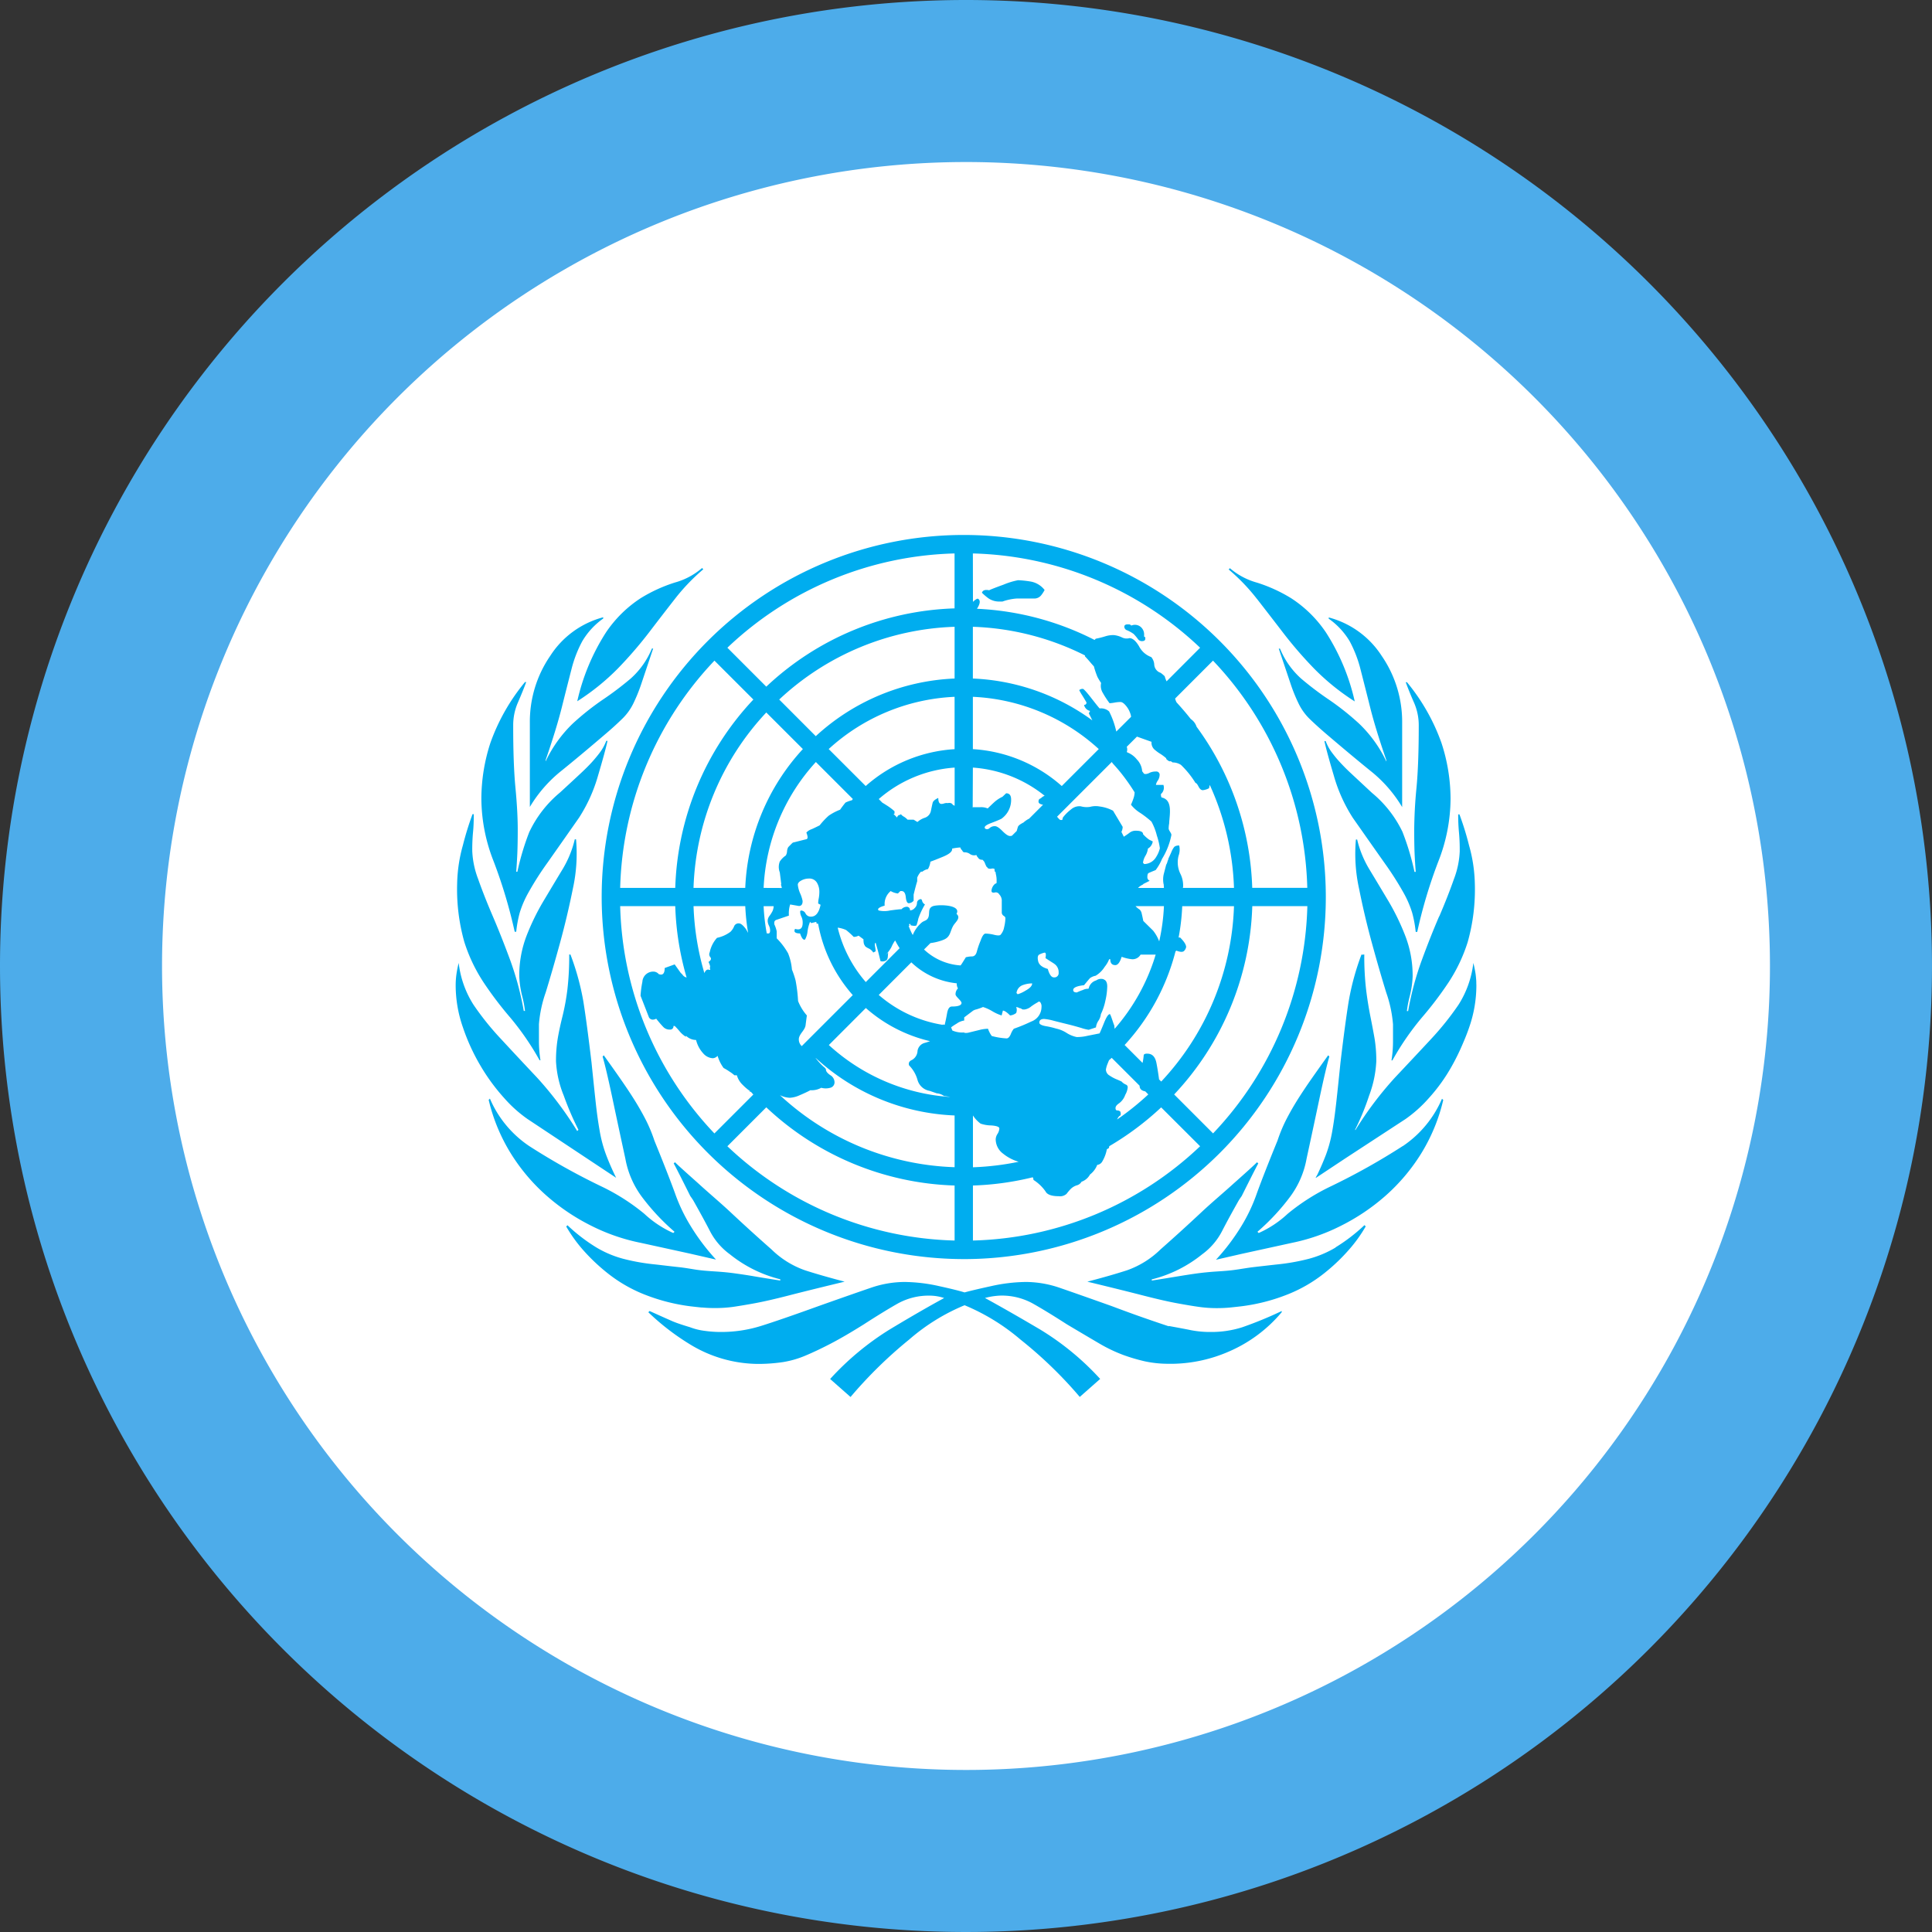 <svg xmlns="http://www.w3.org/2000/svg" width="155" height="155"><rect width="100%" height="100%" fill="#333333" stroke="none"/><defs><clipPath id="a"><path data-name="Path 9555" d="M0 25.53h81.9v-69.159H0z" transform="translate(0 43.629)" fill="none"/></clipPath></defs><g data-name="17-un"><path data-name="Path 9553" d="M77.5 0A77.5 77.5 0 110 77.5 77.5 77.5 0 0177.5 0z" fill="#4dacea"/><path data-name="Path 9554" d="M77.5 13A64.5 64.5 0 1113 77.5 64.5 64.5 0 0177.5 13z" fill="#fff"/><g data-name="Group 7002"><g data-name="Group 7003" transform="translate(36.552 42.918)" clip-path="url(#a)"><g data-name="Group 7002"><path data-name="Path 9554" d="M8.477 18.931q1.553-1.253 3.686-3.081a25.32 25.32 0 001.262-1.156 4.42 4.42 0 00.823-1.151 13.451 13.451 0 00.68-1.685l.921-2.745h-.1a6.558 6.558 0 01-1.7 2.406 25.3 25.3 0 01-2.224 1.684 21.429 21.429 0 00-2.422 1.924 10.367 10.367 0 00-2.181 3.036v-.1q.865-2.5 1.3-4.237t.77-3.034a9.728 9.728 0 01.867-2.259 5.929 5.929 0 011.684-1.829v-.1a7.244 7.244 0 00-4.242 3.084 9.331 9.331 0 00-1.644 5.393v6.74a10.729 10.729 0 012.52-2.89m4.556-8.233a33.208 33.208 0 002.457-2.841q1.1-1.441 2.118-2.744a15.853 15.853 0 012.264-2.359l-.1-.1a5.584 5.584 0 01-2.164 1.158 12.2 12.2 0 00-2.746 1.253 9.793 9.793 0 00-2.791 2.745 17.1 17.1 0 00-2.311 5.533 18.567 18.567 0 003.273-2.645M2.233 35.88a28.916 28.916 0 002.153 2.841 21.974 21.974 0 012.351 3.422h.071a9.721 9.721 0 01-.122-1.541v-1.354a10.088 10.088 0 01.545-2.551q.547-1.781 1.141-3.949t1.038-4.381a13.05 13.05 0 00.252-3.949h-.1a8.407 8.407 0 01-1.014 2.458c-.485.8-.984 1.637-1.5 2.5a18.77 18.77 0 00-1.36 2.793 8.828 8.828 0 00-.58 3.226 7.58 7.58 0 00.23 1.587 9.194 9.194 0 01.231 1.206h-.1a24.1 24.1 0 00-1.078-4.045q-.709-1.926-1.411-3.562t-1.175-2.985a7.093 7.093 0 01-.468-2.218 14.756 14.756 0 01.061-1.535c.04-.384.06-.867.06-1.444h-.1a24.4 24.4 0 00-.774 2.5 12.149 12.149 0 00-.46 3.082 15.569 15.569 0 00.575 4.67 13.038 13.038 0 001.533 3.227m17.529 26.1a10.8 10.8 0 001.06.046 10.548 10.548 0 001.441-.094c.449-.067 1.027-.16 1.733-.29s1.62-.338 2.742-.628 2.611-.656 4.473-1.106q-1.831-.478-3.175-.91a7.277 7.277 0 01-2.693-1.677q-1.633-1.436-3.272-2.972c-.848-.794-1.744-1.539-2.6-2.324-.243-.22-1.507-1.335-1.872-1.7l-.1.1c.146.233 1.332 2.617 1.332 2.617s.187.255.263.393c.322.572.639 1.144.948 1.721q.183.34.36.685a5.311 5.311 0 001.6 1.869 10.445 10.445 0 004.047 2.009v.1q-1.227-.19-2.072-.334c-.566-.1-1.083-.173-1.552-.239s-.94-.111-1.412-.144c-.575-.038-1.164-.07-1.734-.157-.453-.07-.9-.152-1.355-.2s-.889-.1-1.335-.152a39.674 39.674 0 00-.693-.079 16.574 16.574 0 01-2.419-.433 8.4 8.4 0 01-2.18-.915 13.9 13.9 0 01-2.321-1.783l-.1.1a11.645 11.645 0 001.306 1.831 15.225 15.225 0 002.033 1.931 11.614 11.614 0 002.856 1.661 15.236 15.236 0 003.774.98s.609.071.915.1M4.741 31.833h.122a9.385 9.385 0 01.285-1.539 8.2 8.2 0 01.713-1.636 24.393 24.393 0 011.475-2.315q.953-1.351 2.568-3.66a12.514 12.514 0 001.522-3.37q.571-1.926.762-2.793h-.1a3.912 3.912 0 01-.43.82c-.16.224-.365.48-.617.769s-.588.628-1 1.013-.967.9-1.664 1.541a9.254 9.254 0 00-2.469 3.18 20.755 20.755 0 00-.951 3.175h-.094q.059-.768.09-1.492c.019-.48.032-1.106.032-1.877q0-1.443-.184-3.37t-.18-5.006A4.51 4.51 0 015 13.443c.248-.578.475-1.123.664-1.638h-.1a16.129 16.129 0 00-2.768 4.864 14.513 14.513 0 00-.729 4.474 13.863 13.863 0 00.989 5.055 39.9 39.9 0 011.685 5.635m10.033 24.942l4.025.881 2.094.48a17 17 0 01-2.045-2.71 13.636 13.636 0 01-1.259-2.649q-.58-1.586-1.641-4.188a11.84 11.84 0 00-.629-1.541q-.338-.675-.774-1.4c-.29-.482-.645-1.026-1.062-1.636s-.95-1.363-1.595-2.265l-.094.1q.283.961.813 3.467t1.011 4.717a7.286 7.286 0 001.3 3.034 17.7 17.7 0 002.646 2.839l-.1.1a8.479 8.479 0 01-2.322-1.541 16.756 16.756 0 00-3.484-2.216 53.5 53.5 0 01-5.76-3.225 8.7 8.7 0 01-3.145-3.8l-.1.1a14.44 14.44 0 001.795 4.327 15.208 15.208 0 002.86 3.37 16.664 16.664 0 003.587 2.408 15.565 15.565 0 003.877 1.349m-9.005-9.92l7.112 4.717q-.471-.963-.8-1.829a10.546 10.546 0 01-.518-1.924q-.188-1.06-.328-2.359t-.328-3.131q-.377-3.174-.657-4.911a20.319 20.319 0 00-1.034-3.757h-.1a23.23 23.23 0 01-.144 2.795 18.383 18.383 0 01-.385 2.119c-.16.642-.29 1.233-.384 1.779a10.875 10.875 0 00-.146 1.88 8.383 8.383 0 00.621 2.744 23.722 23.722 0 001.18 2.744l-.1.1a28.267 28.267 0 00-3.219-4.285q-1.589-1.687-2.882-3.086a22.426 22.426 0 01-2.207-2.743 7.928 7.928 0 01-1.2-3.372 8.5 8.5 0 00-.182.916 6.463 6.463 0 00-.06.913 10.231 10.231 0 00.575 3.322 16.226 16.226 0 001.437 3.132 15.789 15.789 0 001.874 2.551 10.506 10.506 0 001.875 1.685m58.522-41.73q1.011 1.3 2.118 2.742a32.893 32.893 0 002.457 2.841 18.494 18.494 0 003.272 2.647 17.11 17.11 0 00-2.31-5.534 9.763 9.763 0 00-2.793-2.747 12.214 12.214 0 00-2.744-1.251 5.614 5.614 0 01-2.168-1.156l-.1.1a15.711 15.711 0 012.265 2.359M70.6 57.168a8.439 8.439 0 01-2.178.913 16.846 16.846 0 01-2.421.434c-.231.024-.461.051-.691.076-.445.052-.892.1-1.338.154s-.9.136-1.352.2c-.572.087-1.16.119-1.736.157q-.7.05-1.412.144c-.469.065-.984.146-1.552.239s-1.252.208-2.069.333v-.092a10.447 10.447 0 004.045-2.015 5.311 5.311 0 001.6-1.869c.117-.228.238-.458.358-.685.309-.577.628-1.149.948-1.72.078-.138.263-.395.263-.395s1.186-2.382 1.332-2.616l-.1-.1c-.363.366-1.628 1.484-1.87 1.7-.861.783-1.756 1.527-2.606 2.324q-1.634 1.531-3.27 2.972a7.31 7.31 0 01-2.695 1.676q-1.343.433-3.173.91 2.791.675 4.473 1.108t2.741.626q1.06.195 1.733.288a10.072 10.072 0 001.442.1q.578 0 1.06-.048c.3-.029.913-.1.913-.1a15.093 15.093 0 003.776-.98 11.553 11.553 0 002.855-1.661 15.035 15.035 0 002.032-1.939 11.481 11.481 0 001.308-1.829l-.1-.1a14.081 14.081 0 01-2.322 1.783m5.4-8.133a53.377 53.377 0 01-5.757 3.226 16.808 16.808 0 00-3.486 2.216 8.4 8.4 0 01-2.321 1.539l-.1-.1a17.623 17.623 0 002.644-2.841 7.268 7.268 0 001.3-3.034q.48-2.211 1.01-4.716t.815-3.468l-.094-.1q-.968 1.351-1.6 2.264c-.415.61-.772 1.156-1.062 1.636s-.547.948-.774 1.4a12.17 12.17 0 00-.628 1.541q-1.063 2.6-1.642 4.188a13.544 13.544 0 01-1.251 2.664 17.135 17.135 0 01-2.046 2.711l2.094-.48 4.025-.881a15.5 15.5 0 003.877-1.349 16.715 16.715 0 003.587-2.406 15.274 15.274 0 002.858-3.37 14.417 14.417 0 001.793-4.332l-.1-.1a8.7 8.7 0 01-3.143 3.8m2.918-18.439q-.706 1.636-1.411 3.562a23.987 23.987 0 00-1.081 4.045h-.1a9.5 9.5 0 01.231-1.2 7.509 7.509 0 00.231-1.588 8.829 8.829 0 00-.582-3.226 18.764 18.764 0 00-1.351-2.795c-.517-.865-1.016-1.7-1.5-2.5a8.424 8.424 0 01-1.019-2.455h-.1a13.012 13.012 0 00.255 3.949q.442 2.214 1.035 4.38t1.143 3.949a10.092 10.092 0 01.544 2.551v1.351a9.667 9.667 0 01-.122 1.538h.073a22.029 22.029 0 012.349-3.416 28.749 28.749 0 002.157-2.841 13.011 13.011 0 001.533-3.227 15.51 15.51 0 00.575-4.67 12.137 12.137 0 00-.461-3.08 23.55 23.55 0 00-.774-2.5h-.1a14.413 14.413 0 00.062 1.444 15.228 15.228 0 01.06 1.541 7.048 7.048 0 01-.469 2.216q-.471 1.348-1.173 2.985m-2.928-6.738a9.216 9.216 0 00-2.476-3.18l-1.664-1.551a15.129 15.129 0 01-1-1.013 9.319 9.319 0 01-.617-.769 3.8 3.8 0 01-.43-.82h-.1q.19.868.761 2.793a12.574 12.574 0 001.522 3.372q1.619 2.309 2.57 3.657a25.136 25.136 0 011.476 2.313 8.129 8.129 0 01.712 1.636 9.366 9.366 0 01.285 1.541h.122a39.427 39.427 0 011.685-5.632 13.876 13.876 0 00.989-5.055 14.471 14.471 0 00-.731-4.478 16.07 16.07 0 00-2.764-4.864h-.1q.283.773.664 1.637a4.5 4.5 0 01.379 1.829q0 3.084-.182 5.008a36.896 36.896 0 00-.182 3.37q0 1.158.03 1.877c.021.482.052.981.092 1.493h-.1a20.528 20.528 0 00-.95-3.175M71.738 8.543a9.872 9.872 0 01.867 2.262c.222.867.48 1.878.769 3.034s.723 2.568 1.3 4.237v.1a10.3 10.3 0 00-2.182-3.033 21.449 21.449 0 00-2.422-1.926 25.577 25.577 0 01-2.229-1.688 6.564 6.564 0 01-1.7-2.408h-.1l.923 2.745a12.984 12.984 0 00.68 1.685 4.388 4.388 0 00.821 1.156c.325.32.747.707 1.262 1.154q2.141 1.829 3.691 3.082a10.708 10.708 0 012.522 2.89v-6.741a9.335 9.335 0 00-1.644-5.393 7.248 7.248 0 00-4.248-3.081v.1a5.9 5.9 0 011.69 1.825m-11.149 55.4a8.007 8.007 0 01-1.591-.143c-.482-.1-1.075-.208-1.782-.338v.025q-.856-.281-1.939-.659-1.11-.385-2.658-.967-2.708-.963-4.112-1.447a8.465 8.465 0 00-2.752-.483 13.269 13.269 0 00-2.807.338c-.961.209-1.658.376-2.116.5-.4-.124-1.072-.292-2.023-.5a13.154 13.154 0 00-2.791-.338 8.415 8.415 0 00-2.741.48q-1.4.478-4.091 1.431-3.172 1.146-4.711 1.625a10.641 10.641 0 01-3.175.476 9.4 9.4 0 01-1.349-.094 5.043 5.043 0 01-1.152-.29s-.905-.263-1.4-.477c-.518-.227-1.129-.5-1.837-.821l-.1.1a19.368 19.368 0 003.383 2.6 10.578 10.578 0 005.34 1.544 13.351 13.351 0 002.07-.144 7.727 7.727 0 001.826-.528q.913-.383 2.021-.959t2.646-1.541q1.636-1.056 2.741-1.68a5.108 5.108 0 012.549-.625 3.694 3.694 0 011.156.192q-1.928 1.051-4.383 2.531a22.438 22.438 0 00-4.763 3.964l1.637 1.444a35.481 35.481 0 014.713-4.616 16.149 16.149 0 014.437-2.745 16.853 16.853 0 014.473 2.745 34.157 34.157 0 014.768 4.611l1.636-1.444a21.919 21.919 0 00-4.814-3.963q-2.506-1.479-4.429-2.531a5.522 5.522 0 011.259-.192 5.151 5.151 0 012.56.625q1.113.625 2.753 1.68 1.45.863 2.514 1.487a12.377 12.377 0 001.981.961 14.3 14.3 0 001.79.528 8.98 8.98 0 001.89.19h.387a11.682 11.682 0 004.386-.961 11.437 11.437 0 004.289-3.178v-.094a30.777 30.777 0 01-3.183 1.308 8.125 8.125 0 01-2.506.373m21.3-27.945c0-.1 0-.2-.01-.3a7.12 7.12 0 00-.044-.447 8.616 8.616 0 00-.184-.915 7.927 7.927 0 01-1.2 3.37 23.19 23.19 0 01-2.2 2.744l-.154.166q-1.241 1.334-2.739 2.923a28.074 28.074 0 00-3.169 4.207l-.027-.027a19.929 19.929 0 001.129-2.744 8.979 8.979 0 00.574-2.744 10.857 10.857 0 00-.146-1.878q-.145-.818-.338-1.78a28.9 28.9 0 01-.336-2.118 23 23 0 01-.143-2.795h-.1c-.011.022-.017.043-.027.065v-.057h-.1a20.457 20.457 0 00-1.027 3.764c-.187 1.154-.407 2.793-.658 4.908-.125 1.221-.233 2.265-.33 3.132s-.2 1.652-.328 2.359a10.513 10.513 0 01-.517 1.924 22.167 22.167 0 01-.672 1.555l-.151.266.038-.024c0 .011-.01.021-.016.033L71.404 50l4.809-3.142a10.581 10.581 0 001.877-1.687 13.909 13.909 0 001.829-2.549 17.742 17.742 0 00.915-1.877c.174-.4.339-.816.485-1.246a10.228 10.228 0 00.575-3.321v-.011c0-.057 0-.113-.006-.168M53.883 7.652a2.937 2.937 0 01.515.291 3.883 3.883 0 01.325.385.4.4 0 00.328.192c.187 0 .282-.063.282-.193s-.017-.174-.048-.143-.048-.016-.048-.144a.791.791 0 00-.187-.575.714.714 0 00-.84-.193.268.268 0 00-.185-.1h-.094c-.187 0-.282.067-.282.192a.313.313 0 00.233.288M43.677 5.343h.193a4.329 4.329 0 011.159-.244h1.355a.7.7 0 00.582-.244 2.573 2.573 0 00.288-.439 1.806 1.806 0 00-1.159-.685 7.888 7.888 0 00-.969-.1 5.825 5.825 0 00-1.16.353q-.968.352-1.16.453c-.325-.068-.517 0-.58.2a4.592 4.592 0 00.531.453 1.517 1.517 0 00.919.25m-2.91 52.757a29.048 29.048 0 10-29.047-29.054 29.08 29.08 0 0029.048 29.053M13.203 29.78h4.419a22.959 22.959 0 00.91 5.722.506.506 0 01-.336-.236l-.138-.135-.483-.678-.8.29c0 .453-.163.615-.483.485a.555.555 0 00-.387-.195.869.869 0 00-.921.823 7.979 7.979 0 00-.146 1.113l.678 1.742c.13.195.323.224.58.1a8.706 8.706 0 00.582.678.681.681 0 00.5.193.262.262 0 00.3-.29h.1a5.456 5.456 0 01.4.436 2.123 2.123 0 00.5.434v-.092a1.155 1.155 0 00.815.347 2.431 2.431 0 00.571 1.073 1.1 1.1 0 00.767.392.562.562 0 00.387-.193 3.184 3.184 0 00.483.976 4.532 4.532 0 01.482.293 2.827 2.827 0 01.387.292h.192a.011.011 0 00.006.008 1.711 1.711 0 00.48.775 3.81 3.81 0 00.58.49c-.019 0-.04.017-.059.024a.422.422 0 00.052.019c.025 0 .048.006.071.011.067.071.128.146.195.216l-3.123 3.123a27.483 27.483 0 01-7.561-18.236m21.288-8.146a6.226 6.226 0 00-.254-.154l-.289-.291a10.362 10.362 0 016.089-2.525v3.07a.455.455 0 00-.136-.073.559.559 0 01-.07-.1c-.01-.006-.025 0-.033-.011a.363.363 0 00-.233-.049.811.811 0 00-.111.017c-.01-.008-.021-.008-.029-.016a1.163 1.163 0 00-.211.03.674.674 0 01-.23.048.228.228 0 01-.116-.029c-.094-.067-.143-.209-.143-.438a.056.056 0 00-.013.008v-.019c-.262.128-.407.257-.439.385s-.081.352-.146.675a.734.734 0 01-.488.529 1.638 1.638 0 00-.587.339l-.304-.187h-.488a1.334 1.334 0 00-.293-.241.71.71 0 01-.195-.146c-.06-.063-.092-.063-.092 0a.247.247 0 00-.257.217l-.288-.287.078-.027v-.192a4.517 4.517 0 00-.724-.531m-1.588-1.493l-2.969-2.966a16.012 16.012 0 0110.1-4.191v4.2a11.84 11.84 0 00-7.131 2.957m1.668 13.976c.155-.152.089-.433.143-.623l-.333.308a2.722 2.722 0 00.579-.724 2.988 2.988 0 01.292-.533h.024a5.9 5.9 0 00.349.607l-2.715 2.716a10.364 10.364 0 01-2.253-4.364 2.347 2.347 0 01.675.19 6.594 6.594 0 01.61.552.867.867 0 00.39-.1l.392.29c0 .258.032.418.1.482 0 .063.1.147.292.243a.841.841 0 01.393.338l.195-.1a3.278 3.278 0 00-.051-.388c-.032-.192-.014-.29.051-.29l.192.678.192.772-.011.013a.551.551 0 00.5-.073m5.773 3.092c.16.16.241.274.241.336 0 .195-.258.292-.772.292-.2 0-.323.184-.388.55s-.13.675-.193.921c-.054-.01-.1-.024-.16-.032 0 .013.011.021.016.033a10.332 10.332 0 01-5.144-2.4l2.614-2.616a6.175 6.175 0 003.646 1.682.715.715 0 00.094.409.659.659 0 00-.193.483c0 .065.081.179.241.339m-12.875.181a12.411 12.411 0 00-.2-1.645 6.914 6.914 0 00-.292-.87 4.477 4.477 0 00-.306-1.3 5.581 5.581 0 00-.916-1.208v-.561a2.449 2.449 0 00-.193-.566v-.1a.228.228 0 01.151-.247l1.021-.347a2.43 2.43 0 01.1-.894l.7.122c.2 0 .3-.132.3-.4a2.876 2.876 0 00-.192-.6 2.322 2.322 0 01-.193-.7c0-.135.1-.25.288-.349a1.248 1.248 0 01.577-.151.708.708 0 01.671.333 1.416 1.416 0 01.192.716 2.835 2.835 0 01-.046.525 2.111 2.111 0 00-.048.428l.192.1c-.13.637-.385.954-.769.954a.467.467 0 01-.433-.246.41.41 0 00-.334-.244.086.086 0 00-.1.1.865.865 0 00.1.393 1.089 1.089 0 01.1.488q0 .682-.61.488c-.13.244.006.366.4.366.133.39.266.553.4.488a1.619 1.619 0 00.2-.655 3.128 3.128 0 01.2-.761l.1.1.4-.1.03.144a1.014 1.014 0 01.119.006 11.846 11.846 0 002.78 5.727l-4.093 4.091a.725.725 0 01-.227-.644c.087-.393.485-.636.537-1.045 0-.03.1-.77.1-.77a3.972 3.972 0 01-.707-1.16m-2.341-6.051a.845.845 0 01.1.385c0 .195-.063.276-.195.243a.167.167 0 00-.073.008 15.837 15.837 0 01-.254-2.191h.805a1.065 1.065 0 01-.09.393 2.725 2.725 0 01-.243.387.647.647 0 00-.146.385.866.866 0 00.1.39m-.425-3.021a16.029 16.029 0 014.191-10.1l2.969 2.969c-.029.032-.052.065-.079.1a2.424 2.424 0 00-.515.187 8.3 8.3 0 00-.43.569 4.434 4.434 0 00-.918.483 6.108 6.108 0 00-.724.774q-.583.292-.726.339a.959.959 0 00-.339.241c.13.325.13.5 0 .531s-.453.113-.967.244a.285.285 0 00-.193.094l-.29.293a.783.783 0 00-.1.338.767.767 0 01-.1.338 1.713 1.713 0 00-.482.485 1.208 1.208 0 000 .87l.122.967c-.011 0-.03-.008-.041-.008a1.7 1.7 0 01.082.292zm8.2 9.636a11.86 11.86 0 005.152 2.66c-.141.049-.284.1-.425.138a.779.779 0 00-.579.632.871.871 0 01-.438.731c-.227.1-.306.244-.241.441a2.657 2.657 0 01.677 1.168 1.216 1.216 0 00.969.875l.579.2a1.11 1.11 0 01.574.211c.171.022.339.046.506.082a16.017 16.017 0 01-9.742-4.167zm-4.016-21.81l-2.934-2.939a21.613 21.613 0 0114.071-5.836v4.151a17.49 17.49 0 00-11.137 4.624m-1.035 1.034a17.48 17.48 0 00-4.623 11.137h-4.151a21.616 21.616 0 015.838-14.071zm-4.622 12.6a17.676 17.676 0 00.228 2.145 9.033 9.033 0 01-.162-.287c-.23-.312-.422-.472-.572-.472a.382.382 0 00-.392.243 1.269 1.269 0 01-.293.434 2.72 2.72 0 01-1.075.483 2.444 2.444 0 00-.585 1.16.347.347 0 00.048.39c.1.128.049.257-.146.385.13.258.162.42.1.482.063.13.048.179-.051.147a.223.223 0 00-.244.048.6.6 0 00-.136.22 21.589 21.589 0 01-.87-5.378zm16.795 26.83a27.464 27.464 0 01-18.23-7.564l3.121-3.123a23.071 23.071 0 0015.108 6.273zm0-5.883a21.615 21.615 0 01-14.014-5.781 1.933 1.933 0 00.8.211 2.16 2.16 0 00.774-.2c.322-.135.612-.269.872-.407a1.57 1.57 0 00.869-.195 1.337 1.337 0 00.724 0 .447.447 0 00.339-.482.671.671 0 00-.342-.533c-.23-.16-.344-.306-.344-.436 0-.065-.067-.144-.2-.243a5.2 5.2 0 01-.629-.694l.006-.006a17.481 17.481 0 0011.144 4.615zm.779-10.781v-.029a2.017 2.017 0 01-.961-.157c-.03-.082-.065-.165-.1-.254a4.8 4.8 0 01.452-.3 1.366 1.366 0 01.6-.246v-.254l.712-.536a.832.832 0 01.249-.1 4.025 4.025 0 00.548-.195 3.511 3.511 0 01.747.339 3.421 3.421 0 00.747.338l.1-.387c.128 0 .323.128.579.387a.936.936 0 00.487-.195.644.644 0 000-.482.784.784 0 01.288.1.188.188 0 01.143.049.2.2 0 00.146.049h.1a1.058 1.058 0 00.529-.243 4.382 4.382 0 01.533-.339.122.122 0 01.193 0 .552.552 0 01.1.387 1.24 1.24 0 01-.821 1.162 13.829 13.829 0 01-1.4.579 1.567 1.567 0 00-.244.436c-.1.227-.208.338-.336.338a5.578 5.578 0 01-1.19-.193 2.164 2.164 0 01-.3-.58 2.939 2.939 0 00-.7.1l-.794.193a.913.913 0 01-.412.032m4.191-3.191a.772.772 0 01.482-.629 2.22 2.22 0 01.775-.144c0 .195-.179.388-.533.58a2.557 2.557 0 01-.629.29zm2.994-2.368a.8.8 0 01.387.726.342.342 0 01-.387.385q-.29 0-.483-.677c-.452-.127-.709-.336-.774-.626s-.033-.468.1-.533a1.888 1.888 0 01.388-.143c.127-.035.162.109.1.433.193.128.42.273.677.434m9.321-16.23a.278.278 0 01.193.1 1.185 1.185 0 01.678.195 7.285 7.285 0 011.168 1.45c.065 0 .146.1.244.29s.211.29.341.29a1.413 1.413 0 00.5-.157c.021-.1.04-.178.059-.265a21.543 21.543 0 011.943 8.259h-4.1c0-.024.013-.048.017-.073a2.093 2.093 0 00-.227-1.076 2.1 2.1 0 01-.135-1.427 1.465 1.465 0 00.051-.82.578.578 0 00-.39.1 1.609 1.609 0 00-.244.436c-.1.224-.178.4-.241.529v.055a.68.68 0 00-.071.181.913.913 0 01-.1.241l-.2.77a1.912 1.912 0 00-.01.774c0 .006 0 .011.01.017.006.1.016.2.019.3h-2.079a1.248 1.248 0 01.442-.293h-.068l.566-.285a.3.3 0 01-.19-.284c0-.192.032-.3.1-.334s.249-.111.564-.238a3.872 3.872 0 00.514-.9 5.722 5.722 0 00.751-1.918c0-.151-.2-.344-.22-.5a2.444 2.444 0 01.041-.426c.025-.682.306-1.855-.563-2.07-.068 0-.1-.092-.1-.285a.672.672 0 00.2-.736h-.6a.828.828 0 01.146-.341.851.851 0 00.151-.438.261.261 0 00-.3-.293 1.11 1.11 0 00-.5.1.8.8 0 01-.3.1.5.5 0 01-.151-.021c-.048-.07-.1-.135-.149-.2a1.506 1.506 0 00-.426-.948 1.813 1.813 0 00-.775-.569l-.03-.036a.637.637 0 00-.006-.411l.818-.816 1.171.418a.734.734 0 00.306.677 2.936 2.936 0 00.407.292 3.725 3.725 0 01.464.349v.055c.128.13.227.192.293.192m-3.971 28.109a.337.337 0 00-.243-.1c-.1 0-.146-.062-.146-.193s.1-.257.293-.387a1.418 1.418 0 00.488-.675 1.458 1.458 0 00.195-.58.224.224 0 00-.147-.241.96.96 0 01-.342-.243 7.71 7.71 0 00-.437-.192 3.062 3.062 0 01-.533-.293.56.56 0 01-.288-.482 2.117 2.117 0 01.143-.482c.033-.087.07-.174.106-.26.071-.067.144-.127.216-.192l2.237 2.235c0 .258.159.406.453.453l.246.246a22.217 22.217 0 01-2.5 2.008.785.785 0 01.162-.257.422.422 0 01.112-.072.49.49 0 00-.019-.293m-1.345-10.628a.68.68 0 00-.588.094.865.865 0 00-.588.571.086.086 0 01-.1.1.9.9 0 00-.385.1 3.951 3.951 0 00-.482.195c-.195 0-.292-.063-.292-.195 0-.19.289-.322.87-.387.257-.314.415-.5.477-.567a1.116 1.116 0 01.452-.19 2.157 2.157 0 00.723-.712 2.3 2.3 0 00.363-.615h.089c0 .317.135.474.406.474.2 0 .369-.224.507-.667a3.383 3.383 0 00.81.193.738.738 0 00.709-.368h1.209c-.008.03-.017.062-.027.09l-.029.079a.01.01 0 00.006 0 16.058 16.058 0 01-3.242 5.783c-.011-.1-.021-.2-.033-.295-.024.029-.285-.883-.349-.883-.12 0-.276.227-.458.677s-.308.742-.368.869l-.97.193a3.6 3.6 0 01-.867.1 2.435 2.435 0 01-.821-.339 2.5 2.5 0 00-.823-.339 6.282 6.282 0 00-.821-.193c-.355-.063-.531-.159-.531-.288 0-.193.128-.292.387-.292a4.088 4.088 0 01.772.146c.388.1.774.195 1.16.29s.74.195 1.062.29a3.439 3.439 0 00.582.144l.58-.193a1.189 1.189 0 01.195-.529 1.174 1.174 0 00.2-.533 4.58 4.58 0 00.358-1.064 5.5 5.5 0 00.152-1.159c0-.317-.1-.506-.295-.569m2.564-5.874h2.28a16 16 0 01-.38 2.828 3.143 3.143 0 00-.49-.865l-.785-.774a19.775 19.775 0 00-.147-.677.752.752 0 00-.135-.23 1.54 1.54 0 01-.341-.282m.942 11.832c-.193 0-.288.049-.288.146a4.367 4.367 0 01-.092.6l-1.438-1.438a17.488 17.488 0 004.082-7.509.814.814 0 00.07-.062q.492.193.639 0a.593.593 0 00.144-.285c0-.192-.162-.447-.482-.766h-.122a17.306 17.306 0 00.29-2.516h4.153a21.6 21.6 0 01-5.838 14.071l-.178-.178v-.04c-.06-.444-.128-.881-.212-1.3-.1-.479-.338-.72-.724-.72M54.469 20.65c0 .008.006.019.006.022a1.586 1.586 0 01-.1.487 3.947 3.947 0 01-.192.482 2.9 2.9 0 00.772.677 8.094 8.094 0 01.87.677 4.635 4.635 0 01.434 1.118 5.555 5.555 0 01.243 1.024 2.244 2.244 0 01-.29.683 1.133 1.133 0 01-.965.583l-.1-.1a1.429 1.429 0 01.201-.571 1.461 1.461 0 00.195-.571.778.778 0 00.387-.574c-.132-.062-.227-.111-.292-.143a3.161 3.161 0 01-.482-.43c0-.19-.195-.285-.58-.285a.784.784 0 00-.485.146c-.127.1-.288.209-.482.336l-.192-.387a.93.93 0 00.1-.407l-.772-1.293a3.127 3.127 0 00-1.064-.338 1.733 1.733 0 00-.775.027 1.753 1.753 0 01-.751-.043 1 1 0 00-.772.244 3.429 3.429 0 00-.64.628c-.1.119.041.274-.249.216a1.447 1.447 0 01-.239-.255l4.389-4.388a1.2 1.2 0 00.1.141 13.342 13.342 0 01.8.946 16.149 16.149 0 01.932 1.347m-10.537 29a3.551 3.551 0 001.236.639 21.844 21.844 0 01-3.67.442v-4.157a2.527 2.527 0 00.615.656 2.774 2.774 0 00.851.144c.433.032.652.114.652.241a.881.881 0 01-.146.436.854.854 0 00-.146.436 1.441 1.441 0 00.606 1.16m-2.433 6.964v-4.417a23.107 23.107 0 004.8-.661.694.694 0 01.038.09.805.805 0 01.021.124 3.384 3.384 0 01.964.918c.128.257.482.387 1.064.387a.771.771 0 00.629-.193 3.633 3.633 0 01.328-.388 1.211 1.211 0 01.483-.29.612.612 0 00.387-.29 1.231 1.231 0 00.678-.579 1.774 1.774 0 00.579-.772.529.529 0 00.387-.241 3.006 3.006 0 00.387-1.013c.057-.032.111-.068.166-.1.006-.049.016-.1.027-.147a23.352 23.352 0 004.164-3.113l3.124 3.118a27.469 27.469 0 01-18.231 7.564m19.266-8.6l-3.117-3.119a23.071 23.071 0 006.268-15.108h4.418a27.475 27.475 0 01-7.564 18.231m7.564-19.7h-4.422a23.029 23.029 0 00-4.464-12.922 1.261 1.261 0 00-.22-.4 1.477 1.477 0 00-.25-.225c-.361-.46-.742-.9-1.135-1.33a1.214 1.214 0 01-.117-.311l3.039-3.04a27.472 27.472 0 017.564 18.231m-26.83-26.83A27.469 27.469 0 0159.73 9.048l-2.69 2.695a2.276 2.276 0 01-.151-.409c-.212-.2-.352-.3-.4-.3a.743.743 0 01-.438-.62 1.014 1.014 0 00-.241-.617 1.774 1.774 0 01-.973-.854q-.39-.663-.774-.664a.857.857 0 01-.632-.073 2 2 0 00-.632-.173 2.14 2.14 0 00-.678.1 6.8 6.8 0 01-.759.19c-.035.03-.065.065-.1.1a22.989 22.989 0 00-9.433-2.5q.383-.6.1-.793c-.054-.054-.2.029-.423.236zm0 5.884a21.56 21.56 0 019 2.3c0 .022-.011.043-.014.063.116.12.243.258.384.425.16.192.274.319.339.384a6.56 6.56 0 00.29.859 4.9 4.9 0 00.29.476 1.079 1.079 0 00.146.812 6.9 6.9 0 00.533.813 3.068 3.068 0 00.387-.048 2.948 2.948 0 01.482-.051c.132 0 .276.1.436.29a1.848 1.848 0 01.339.58 1.27 1.27 0 01.082.319l-1.189 1.184v-.006a6.68 6.68 0 00-.572-1.606.95.95 0 00-.762-.243c-.065-.065-.29-.344-.672-.834s-.61-.736-.674-.736a.4.4 0 00-.292.1 3.3 3.3 0 00.193.344q.1.15.387.637a.171.171 0 01-.192.2.623.623 0 00.482.488l-.1.193.282.566a17.447 17.447 0 00-9.585-3.358zm0 5.618a16.017 16.017 0 0110.1 4.191l-2.968 2.966a11.825 11.825 0 00-7.132-2.959zm0 5.678a10.327 10.327 0 015.76 2.262.636.636 0 00-.2.108.734.734 0 01-.193.136c-.065.03-.1.108-.1.23 0 .16.214.219.363.244l-1.14 1.14v-.013a2.068 2.068 0 00-.43.3c-.265.133-.412.249-.444.346-.025.07-.055.182-.1.333l-.382.38a.515.515 0 01-.163.022c-.132 0-.331-.128-.594-.393s-.458-.393-.59-.393a.6.6 0 00-.445.151.275.275 0 01-.346.048q-.2-.2.444-.442c.426-.162.709-.281.84-.346a1.848 1.848 0 00.789-1.552c0-.331-.132-.5-.4-.5l-.293.279a2.682 2.682 0 00-.693.466c-.2.185-.361.344-.493.472a1.341 1.341 0 00-.593-.1h-.579l-.032.029zm-.858 6.648c.051.1.108.149.176.149a.73.73 0 01.469.151.6.6 0 00.5.063.322.322 0 00.108.181.364.364 0 00.374.2 1.233 1.233 0 01.119.127.688.688 0 01.059.1 2.739 2.739 0 00.155.346c.016.008.029.008.043.014.014.029.021.051.038.079a.388.388 0 00.309.049.36.36 0 01.246.025 1.764 1.764 0 00.017.217h.059c.01.076.022.154.04.236a2 2 0 01.051.43v.192q0 .1-.1.1a.8.8 0 00-.312.574c0 .128.086.174.257.143a.309.309 0 01.363.144.736.736 0 01.206.572v.861a.316.316 0 00.147.287c.1.063.144.127.144.19a3.3 3.3 0 01-.1.72 1.243 1.243 0 01-.292.62c-.067.063-.235.063-.5 0a3.07 3.07 0 00-.7-.1q-.2 0-.4.574a6.368 6.368 0 00-.3.872c-.067.257-.2.387-.4.387a1.773 1.773 0 00-.4.048.6.6 0 01-.075.01l-.327.522-.1.141a4.7 4.7 0 01-2.934-1.278l.514-.514a4.524 4.524 0 00.93-.219c.059-.022.113-.044.166-.067.518-.227.471-.644.731-1.1.17-.3.651-.626.263-.959.436-.764-1.58-.772-1.934-.6-.417.2-.151.644-.373.976-.116.174-.3.181-.458.3a2.537 2.537 0 00-.737 1.007l-.01.01a4.755 4.755 0 01-.328-.734.221.221 0 01.076.017c-.036-.078-.051-.136-.024-.163h.1v.1c.255.067.418.067.483 0a4.108 4.108 0 00.144-.533 6 6 0 01.533-1.137.434.434 0 01-.23-.292c-.03-.13-.1-.163-.227-.1a.313.313 0 00-.184.292.573.573 0 01-.181.388.538.538 0 01-.38.193.257.257 0 00-.292-.29.562.562 0 00-.387.193q-.195 0-.919.1a2.056 2.056 0 01-.918 0c-.13-.127.033-.258.485-.388a1.344 1.344 0 01.482-1.168 1.508 1.508 0 00.58.195l.193-.195h.1c.192 0 .306.163.339.488s.111.488.243.488a.546.546 0 00.385-.2v-.488c.127-.52.222-.878.288-1.075v-.292a1.516 1.516 0 01.3-.476h.114a.974.974 0 01.449-.208 1.564 1.564 0 00.195-.594c.193-.067.533-.2 1.016-.4s.728-.4.728-.6v-.051a4.954 4.954 0 01.656-.092.444.444 0 00.147.231M40.03 1.473v4.418a23.072 23.072 0 00-15.105 6.28l-3.121-3.123a27.465 27.465 0 0118.229-7.564m-19.266 8.599l3.123 3.121a23.078 23.078 0 00-6.268 15.11h-4.419a27.48 27.48 0 017.564-18.231" fill="#00adef"/></g></g></g></g></svg>